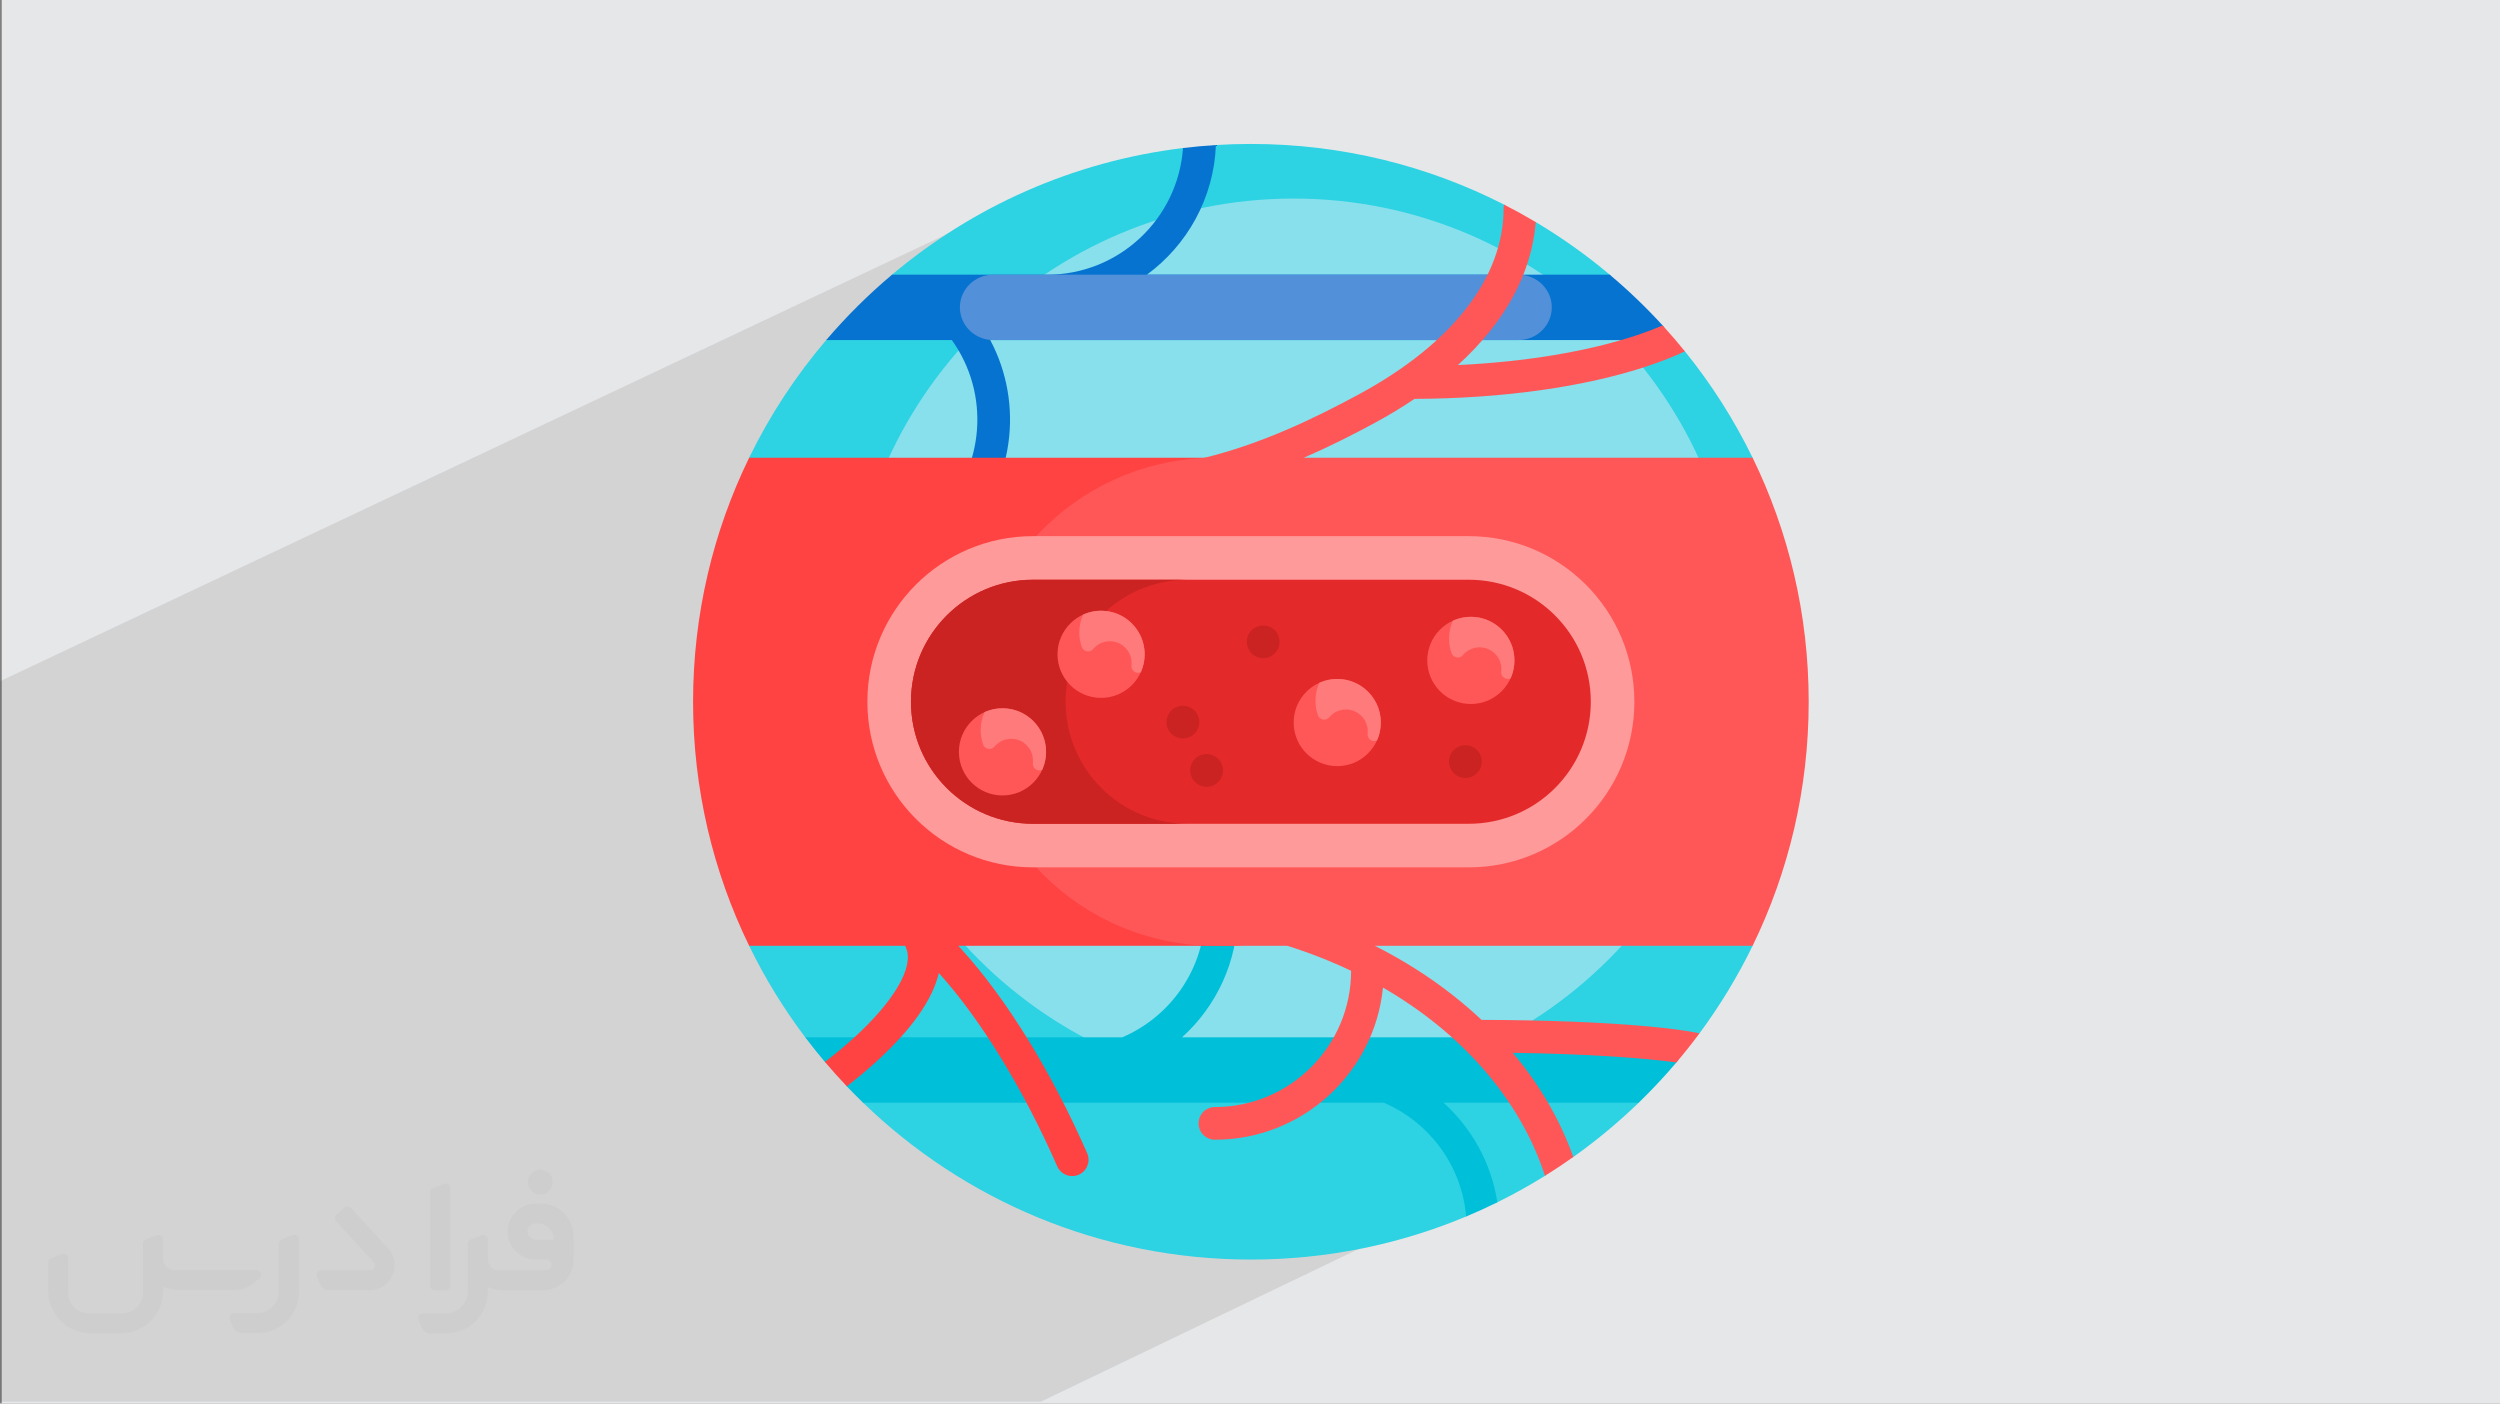 <?xml version="1.0" encoding="UTF-8"?>
<!DOCTYPE svg PUBLIC "-//W3C//DTD SVG 1.0//EN" "http://www.w3.org/TR/2001/REC-SVG-20010904/DTD/svg10.dtd">
<!-- Creator: CorelDRAW -->
<svg xmlns="http://www.w3.org/2000/svg" xml:space="preserve" width="94.258mm" height="52.917mm" version="1.0" style="shape-rendering:geometricPrecision; text-rendering:geometricPrecision; image-rendering:optimizeQuality; fill-rule:evenodd; clip-rule:evenodd"
viewBox="0 0 9418.11 5287.36"
 xmlns:xlink="http://www.w3.org/1999/xlink"
 xmlns:xodm="http://www.corel.com/coreldraw/odm/2003"
 enable-background="new 0 0 512 512">
 <rect x="0" y="0" width="9418.11" height="5287.36" fill="#808080" stroke="none"/>
 <defs>
  <style type="text/css">
   <![CDATA[
    .fil3 {fill:#FEFEFE}
    .fil6 {fill:#00BFD8;fill-rule:nonzero}
    .fil7 {fill:#0573CF;fill-rule:nonzero}
    .fil4 {fill:#2DD2E3;fill-rule:nonzero}
    .fil8 {fill:#5290D9;fill-rule:nonzero}
    .fil5 {fill:#87E0EC;fill-rule:nonzero}
    .fil13 {fill:#CB2222;fill-rule:nonzero}
    .fil12 {fill:#E32929;fill-rule:nonzero}
    .fil9 {fill:#FF4343;fill-rule:nonzero}
    .fil10 {fill:#FF5757;fill-rule:nonzero}
    .fil14 {fill:#FF7A7A;fill-rule:nonzero}
    .fil11 {fill:#FF9A9A;fill-rule:nonzero}
    .fil2 {fill:#373435;fill-rule:nonzero;fill-opacity:0.031}
    .fil1 {fill:#2B2A29;fill-opacity:0.102}
    .fil0 {fill:#E6E7E8}
   ]]>
  </style>
 </defs>
 <g id="Layer_x0020_1">
  <polygon class="fil0" points="6.59,0 9418.11,0 9418.11,5287.36 6.59,5287.36 "/>
  <polygon class="fil1" points="5562.84,3566.09 5961.32,4300 3920.71,5280.77 -0,5280.77 -0,2566.37 4009.93,672.55 "/>
  <g id="_1728913079792">
   <path class="fil2" d="M1126.18 4669.27l0 197.17c0,20.42 -3.75,40.85 -11.67,59.6 -7.92,18.75 -19.17,36.27 -33.76,50.44 -14.59,14.59 -31.67,25.84 -50.44,33.76 -18.75,7.92 -39.18,11.67 -59.6,11.67l-60.86 0c-7.08,0 -14.17,-2.08 -20,-6.25 -5.84,-4.17 -10.42,-9.58 -12.93,-16.26l-11.25 -29.18c-0.83,-2.5 -1.25,-5.42 -1.25,-8.33 0,-2.92 1.25,-5.43 2.92,-7.92 1.67,-2.5 3.75,-4.17 6.25,-5.42 2.5,-1.25 5.42,-2.09 7.91,-1.67l86.29 0c22.09,0 42.94,-8.75 58.77,-24.59 15.42,-15.43 24.17,-36.68 24.17,-58.77l0 -179.24c0,-3.34 1.26,-6.66 3.34,-9.58 2.09,-2.92 5.01,-5.01 7.92,-6.25l40.85 -15.84c2.5,-0.84 5.42,-1.25 8.33,-0.84 2.92,0.42 5.43,1.26 7.5,2.92 2.09,1.67 4.18,3.76 5.43,6.25 1.25,2.92 2.08,5.84 2.08,8.33z"/>
   <path class="fil2" d="M2035.31 4533.39l-15.01 0c-59.61,0 -109.21,48.76 -108.38,107.95 0.42,27.52 12.09,54.2 31.68,73.37 19.58,19.58 46.26,30.43 74.19,30.43l39.6 0c5.43,0 10.42,2.08 14.18,5.84 3.75,3.75 5.84,8.75 5.84,14.17 0,5.43 -2.09,10.42 -5.84,14.18 -3.76,3.75 -8.75,5.84 -14.18,5.84l-179.23 0c-10.84,0 -20.84,-4.59 -28.35,-12.09 -7.5,-7.5 -11.67,-17.93 -12.09,-28.35l0 -75.03c0,-2.92 -0.83,-5.42 -2.08,-7.92 -1.25,-2.5 -3.34,-4.58 -5.43,-6.24 -2.08,-1.67 -5,-2.51 -7.5,-2.92 -2.92,-0.42 -5.42,0 -8.33,0.83l-41.27 15.84c-2.92,1.25 -5.84,3.34 -7.92,6.25 -2.08,2.92 -2.92,6.25 -2.92,9.58l0 179.24c0,22.09 -8.75,43.35 -24.17,58.77 -15.43,15.43 -36.68,24.59 -58.77,24.59l-86.7 0.01c-2.92,0 -5.43,0.83 -7.92,2.08 -2.5,1.25 -4.59,3.34 -6.25,5.43 -1.66,2.5 -2.5,5 -2.92,7.5 -0.41,2.92 0,5.42 1.26,8.33l11.25 29.18c2.5,6.67 7.08,12.51 12.92,16.68 5.84,4.17 12.92,6.25 20.01,5.84l60.85 0c41.27,0 80.86,-16.26 110.05,-45.85 29.18,-29.18 45.84,-68.78 45.84,-110.05l0 -18.34c15.85,7.91 33.35,12.09 50.86,12.09l157.14 0c30.44,0 60.03,-12.09 81.7,-33.76 21.67,-21.68 33.76,-50.86 33.76,-81.7l0 -85.87c0,-33.34 -13.34,-65.44 -36.68,-89.2 -23.76,-23.76 -55.85,-36.68 -89.2,-36.68zm50.43 136.3l-66.69 0c-7.92,0 -15.43,-2.5 -21.26,-7.91 -5.84,-5.43 -9.59,-12.51 -10.42,-20.43 0,-4.17 0.42,-8.75 2.08,-12.92 1.67,-4.17 3.76,-7.91 6.67,-10.83 5.84,-5.43 13.76,-8.76 21.67,-8.76l7.09 0c16.26,0 31.67,6.25 42.93,17.93 11.67,11.26 17.93,26.68 17.93,42.94z"/>
   <path class="fil2" d="M1695.58 4475.44l0 367.65c0,2.08 -0.42,4.58 -1.25,6.66 -0.84,2.09 -2.09,4.17 -3.76,5.84 -1.67,1.67 -3.34,2.92 -5.42,3.75 -2.09,0.84 -4.17,1.26 -6.67,1.26l-40.85 0c-2.08,0 -4.59,-0.42 -6.66,-1.26 -2.09,-0.83 -4.17,-2.08 -5.43,-3.75 -1.66,-1.67 -2.92,-3.75 -3.75,-5.84 -0.83,-2.09 -1.25,-4.59 -1.25,-6.66l0 -351.81c0,-3.33 0.83,-6.66 2.92,-9.58 2.08,-2.92 4.59,-5.01 7.91,-6.25l40.86 -15.84c2.5,-0.84 5.42,-1.25 8.33,-1.25 2.92,0.41 5.42,1.25 7.5,2.92 2.5,1.66 4.17,3.75 5.42,6.24 1.25,2.09 2.09,5.01 2.09,7.92z"/>
   <path class="fil2" d="M1392.54 4860.6l-153.81 0c-7.08,0 -14.18,-2.09 -20.01,-6.25 -5.84,-4.17 -10.42,-10 -13.34,-16.68l-11.25 -28.76c-0.83,-2.51 -1.25,-5.43 -0.83,-8.34 0.41,-2.92 1.25,-5.42 2.92,-7.91 1.66,-2.51 3.75,-4.17 6.24,-5.43 2.51,-1.25 5.43,-2.08 7.92,-2.08l184.24 0c3.34,0 6.66,-1.25 9.58,-2.92 2.93,-2.09 5.01,-4.59 6.67,-7.92 1.25,-3.34 1.67,-6.66 1.25,-10 -0.42,-3.34 -2.08,-6.67 -4.17,-9.17l-141.72 -154.22c-2.92,-3.34 -4.59,-7.92 -4.59,-12.51 0,-4.59 2.09,-8.75 5.84,-12.09l29.6 -27.51c3.34,-2.92 7.92,-4.59 12.51,-4.59 4.59,0.42 8.75,2.09 12.09,5.84l140.47 152.98c55.44,59.61 12.51,157.57 -69.61,157.57z"/>
   <path class="fil2" d="M978.22 4814.75l-20.01 17.09c-20.84,17.93 -47.52,27.93 -75.03,27.93l-211.34 0c-19.58,0 -39.18,-4.17 -57.1,-12.5l0 16.26c0,20.83 -4.17,41.68 -12.09,60.85 -7.91,19.17 -19.58,36.68 -34.59,51.69 -14.59,14.59 -32.09,26.26 -51.69,34.6 -19.17,7.91 -40.02,12.08 -60.86,12.08l-114.63 0.01c-20.84,0 -41.69,-4.18 -60.86,-12.09 -19.17,-7.92 -36.68,-19.59 -51.69,-34.6 -14.59,-14.59 -26.26,-32.09 -34.59,-51.69 -7.92,-19.17 -12.09,-40.01 -12.09,-60.85l0 -107.96c0,-3.34 1.25,-6.66 2.92,-9.58 2.09,-2.92 4.59,-5.01 7.92,-6.25l40.85 -15.84c2.5,-0.84 5.42,-1.26 8.33,-0.84 2.92,0.42 5.43,1.25 7.5,2.92 2.09,1.67 4.17,3.76 5.43,6.25 1.25,2.5 2.08,5.01 2.08,7.92l0 128.8c0,20.84 8.34,40.85 22.93,55.44 14.59,14.59 34.59,22.92 55.43,22.92l125.88 0c20.84,0 40.44,-8.34 55.03,-22.93 14.59,-14.59 22.93,-34.59 22.93,-55.43l0 -184.24c0,-3.34 1.25,-6.67 2.92,-9.59 2.08,-2.92 4.58,-5 7.91,-6.24l40.85 -15.85c2.51,-0.83 5.43,-1.25 8.34,-0.83 2.92,0.42 5.42,1.25 7.91,2.92 2.51,1.67 4.18,3.75 5.43,6.25 1.25,2.5 2.08,5.42 2.08,7.91l0 70.45c0,11.67 4.59,23.34 12.93,31.67 8.33,8.34 19.58,13.34 31.67,13.34l307.62 0c3.34,0 7.09,0.84 9.59,2.92 2.92,2.09 5.01,5.01 6.25,7.92 1.25,3.34 1.25,6.66 0.41,10.42 0,3.75 -2.08,6.66 -4.58,8.75z"/>
   <path class="fil2" d="M2035.31 4500.45c25.84,0 47.1,-21.26 47.1,-47.1 0,-25.85 -21.26,-47.1 -47.1,-47.1 -25.85,0 -47.11,21.25 -47.11,47.1 0,25.84 21.26,47.1 47.11,47.1z"/>
  </g>
  <circle class="fil3" cx="4705.76" cy="2637.09" r="2083.56"/>
  <g id="_1728913082000">
   <g>
    <path class="fil4" d="M6444.86 2643.68c0,307.25 166.86,900.46 157.65,919.36 -56.67,116.3 -123.76,226.59 -200.05,329.64 -6.77,9.14 -38.14,7.66 -45.05,16.7 -56.73,74.1 -118.28,144.31 -184.19,210.17 -8.05,8.04 8.36,26.6 0.19,34.51 -76.75,74.25 -159.14,142.71 -246.47,204.67 -6.74,4.79 -24.31,-5.93 -31.12,-1.21 -21.43,14.84 -43.15,29.28 -65.16,43.3 -7,4.48 -3.25,24.36 -10.31,28.75 -58.01,36.07 -117.92,69.4 -179.52,99.79 -8.72,4.3 -22.43,-7.49 -31.22,-3.31 -22.73,10.82 -45.68,21.24 -68.85,31.26 -7.47,3.24 -10,22.45 -17.52,25.6 -249.53,104.46 -523.46,162.16 -810.87,162.16 -567.74,0 -1082.89,-225.15 -1461.04,-591.02 -10.02,-9.68 34.46,-17.96 24.64,-27.84 -57.6,-57.98 -111.86,-119.31 -162.44,-183.67 -8.63,-10.99 -71.56,-23.59 -79.98,-34.75 -80.97,-107.37 -151.89,-222.76 -211.34,-344.76 -5.83,-11.95 176.99,-603.85 176.99,-919.36 0,-315.51 -182.8,-907.42 -176.99,-919.36 78.08,-160.23 175.92,-309.04 290.36,-443.27 9.91,-11.63 62.99,-12.52 73.16,-23.93 58.39,-65.56 120.83,-127.42 186.92,-185.22 10.2,-8.92 -22.55,-28.39 -12.18,-37.11 303.97,-255.68 681.45,-426.81 1096.17,-477.12 5.39,-0.66 12.43,11.35 17.84,10.74 29.28,-3.33 58.74,-6.05 88.38,-8.15 6.44,-0.46 11.24,-13.52 17.7,-13.92 43.59,-2.69 87.54,-4.07 131.81,-4.07 343.37,0 667.52,82.36 953.73,228.4 7.26,3.7 13.45,21.21 20.66,24.99 26.17,13.75 52.03,28.02 77.53,42.83 6.78,3.94 14.59,-5.86 21.32,-1.85 98.35,58.53 191.5,124.87 278.63,198.15 14.01,11.79 -3.48,35.18 10.22,47.33 78.92,69.96 152.53,145.77 220.16,226.75 7.22,8.65 45.74,5.96 52.85,14.73 99.35,122.91 185.12,257.23 255.03,400.71 9.21,18.91 -157.63,612.11 -157.63,919.37l-0.01 0z"/>
    <path class="fil5" d="M6552.35 2426.79c0,927.19 -751.63,1678.81 -1678.8,1678.81 -927.18,0 -1678.81,-751.63 -1678.81,-1678.81 0,-927.17 751.62,-1678.81 1678.81,-1678.81 927.18,0 1678.8,751.63 1678.8,1678.81z"/>
    <path class="fil6" d="M6317.23 4000.33c-45.37,53.62 -93.38,104.92 -143.83,153.74l-735.33 0c106.28,96.03 180.08,227.37 202.74,375.31 -38.55,19.01 -77.76,36.88 -117.58,53.55 -16.13,-192.94 -139.52,-355.89 -310.18,-428.86l-1961.73 0c-20.79,-20.12 -41.17,-40.66 -61.11,-61.61 -6.86,-7.21 18.49,-23.32 -3.32,-26.5 -26.55,-3.86 -41.26,-27.42 -44,-54.12 -0.7,-6.75 -30.35,-5.56 -35.14,-11.22 -25.58,-30.22 -50.32,-61.17 -74.19,-92.81l1194.44 0c182.37,-77.98 310.74,-258.67 311.98,-468.94 0.19,-33.7 25.48,-63.29 59.16,-64.58 35.1,-1.34 63.97,26.72 63.97,61.51 0,187.05 -81.14,355.49 -210.07,472l1821.17 0c47.83,0.01 73.92,56.01 43.03,92.53l0.01 0z"/>
    <path class="fil7" d="M3730.42 1281.05c128.01,240.1 91.29,545.62 -110.16,748.19 -22.13,22.25 -58.09,25.69 -82.72,6.24 -29.52,-23.3 -31.39,-66.26 -5.61,-92.05 180.13,-180.13 198.05,-462.01 53.74,-662.38l-473.1 0c75.68,-88.77 158.62,-171.17 247.9,-246.26l584.38 0c270.81,0 493.29,-210.93 511.78,-477.12 40.96,-4.97 82.27,-8.75 123.9,-11.33 -7.64,200.26 -108.32,377.1 -259.93,488.44l1743.63 0c70.79,59.54 137.6,123.68 199.96,191.94 19.03,20.82 4.5,54.32 -23.72,54.32l-2510.05 0z"/>
    <path class="fil8" d="M5846.01 1157.92c0,67.99 -56.27,123.13 -125.7,123.13l-1978.54 0c-69.42,0 -125.7,-55.13 -125.7,-123.13 0,-68 56.27,-123.13 125.7,-123.13l1978.55 0c69.41,0 125.69,55.13 125.69,123.13l0 0z"/>
    <path class="fil9" d="M5533.21 2643.68c0,3.3 -0.01,6.58 -0.02,9.88 -2.32,503.51 -413.53,909.48 -917.06,909.48l-1006.12 0c4.81,5.16 9.61,10.4 14.44,15.73 168.78,186.38 336.09,458.23 471.13,765.46 13.69,31.13 -0.46,67.46 -31.58,81.13 -31.12,13.68 -67.46,-0.46 -81.13,-31.58 -128.88,-293.22 -287.16,-551.63 -446.07,-728.37 -23.03,100.3 -103.52,214.37 -239.05,337.1 -33.23,30.09 -69.17,60.13 -107.54,89.95 -28.37,-29.79 -55.86,-60.41 -82.45,-91.83 38.47,-29.66 74.37,-59.51 107.36,-89.39 153.43,-138.93 229.33,-269.35 198.12,-340.36 -1.13,-2.58 -2.07,-5.19 -2.82,-7.82l-588.2 0c-135.33,-277.7 -211.26,-589.68 -211.26,-919.37 0,-329.7 75.93,-641.67 211.26,-919.36l1793.93 0c503.52,0 914.74,405.96 917.05,909.48 0.02,3.29 0.02,6.58 0.02,9.88l0 0z"/>
    <path class="fil10" d="M6602.5 3563.04l-1423.24 0c106.41,53.62 206.21,116.85 297.66,189.1 36.65,28.97 71.48,59 104.46,90.02 235.92,0.44 457.13,9.01 624.78,24.26 82.73,7.52 148.74,16.36 196.3,26.27 -27.84,37.61 -56.9,74.25 -87.13,109.87 -121.57,-16.84 -335.69,-32.42 -616.3,-36.35 101.75,120.78 178.42,252.99 227.89,392.53 -34.76,24.66 -70.31,48.3 -106.59,70.85 -93.34,-288.21 -313.17,-537.4 -610.34,-709.18 -31.71,321.33 -303.53,573.2 -633.08,573.2 -34.01,0 -61.57,-27.57 -61.57,-61.56 0,-34 27.56,-61.57 61.57,-61.57 282.89,0 513.04,-230.15 513.04,-513.04 0,-0.06 0,-0.11 0,-0.17 -76.28,-36.37 -156.68,-67.96 -240.51,-94.22l-270.71 0c-503.52,0 -914.73,-405.97 -917.05,-909.48 -0.02,-3.3 -0.02,-6.58 -0.02,-9.89 0,-3.3 0,-6.58 0.02,-9.88 2.25,-488.56 389.49,-885.29 872.48,-908.4 216.11,-52.44 414.56,-147.51 585.95,-240.34 351.09,-190.18 544.45,-438.99 544.45,-700.62 0,-4.73 0.53,-9.33 1.54,-13.76 40.62,20.73 80.47,42.74 119.51,65.97 -15.41,193.93 -116.6,377.96 -293.46,538.71 255.4,-12.31 490.44,-51.29 674.94,-112.78 34.54,-11.52 66.79,-23.76 96.47,-36.54 28.94,31.64 56.91,64.19 83.9,97.56 -42.23,19.81 -89.41,38.44 -141.45,55.78 -235.42,78.47 -546.46,122.14 -877.14,123.27 -46.72,31.5 -96.8,61.76 -150.12,90.66 -83.27,45.1 -172.5,90.09 -266.71,130.99l1690.47 0.01c135.32,277.71 211.25,589.68 211.25,919.38 0,329.69 -75.93,641.67 -211.26,919.36l0 0z"/>
    <path class="fil11" d="M6157.08 2643.68c0,344.54 -279.31,623.85 -623.86,623.85l-1641.72 0c-344.55,0 -623.86,-279.31 -623.86,-623.85 0,-344.55 279.31,-623.85 623.86,-623.85l1641.72 0c344.55,0 623.85,279.3 623.85,623.85l0.01 0z"/>
    <path class="fil12" d="M5992.9 2643.68c0,253.87 -205.8,459.68 -459.69,459.68l-1641.72 0c-253.88,0 -459.69,-205.8 -459.69,-459.68 0,-253.87 205.8,-459.69 459.69,-459.69l1641.72 0c253.87,0 459.69,205.8 459.69,459.69z"/>
    <path class="fil13" d="M4473.87 3103.36l-582.38 0c-253.88,0 -459.69,-205.8 -459.69,-459.68 0,-253.88 205.8,-459.69 459.69,-459.69l582.38 0c-253.88,0 -459.69,205.8 -459.69,459.69 0,253.87 205.8,459.68 459.69,459.68z"/>
    <path class="fil13" d="M4820.32 2417.85c0,34 -27.57,61.56 -61.57,61.56 -33.99,0 -61.56,-27.56 -61.56,-61.56 0,-34 27.57,-61.57 61.56,-61.57 34.01,0 61.57,27.56 61.57,61.57zm-364.02 240.89c-34,0 -61.57,27.57 -61.57,61.57 0,33.99 27.57,61.56 61.57,61.56 33.99,0 61.56,-27.57 61.56,-61.56 0,-34 -27.57,-61.57 -61.56,-61.57zm89.25 182.11c-34,0 -61.56,27.57 -61.56,61.56 0,34 27.56,61.57 61.56,61.57 34,0 61.57,-27.57 61.57,-61.57 0,-33.99 -27.57,-61.56 -61.57,-61.56zm975 -33.31c-34,0 -61.57,27.57 -61.57,61.57 0,33.99 27.57,61.56 61.57,61.56 34,0 61.56,-27.57 61.56,-61.56 0,-34 -27.56,-61.57 -61.56,-61.57z"/>
    <path class="fil10" d="M3940.75 2832.48c0,90.67 -73.5,164.17 -164.18,164.17 -90.68,0 -164.18,-73.5 -164.18,-164.17 0,-90.68 73.5,-164.18 164.18,-164.18 90.68,0 164.18,73.5 164.18,164.18zm371.47 -367.53c0,90.68 -73.5,164.18 -164.18,164.18 -90.67,0 -164.17,-73.5 -164.17,-164.18 0,-90.67 73.5,-164.17 164.17,-164.17 90.68,0 164.18,73.5 164.18,164.17zm889.68 257.07c0,90.68 -73.5,164.18 -164.18,164.18 -90.67,0 -164.17,-73.5 -164.17,-164.18 0,-90.67 73.5,-164.17 164.17,-164.17 90.68,0 164.18,73.5 164.18,164.17zm503.34 -234.12c0,90.68 -73.5,164.18 -164.18,164.18 -90.67,0 -164.17,-73.5 -164.17,-164.18 0,-90.67 73.5,-164.17 164.17,-164.17 90.68,0 164.18,73.5 164.18,164.17z"/>
    <path class="fil14" d="M3939.33 2810.64c4.15,32.08 -0.99,62.66 -13.1,89.43 -0.15,0.07 -0.31,0.14 -0.47,0.21 -17.34,7.77 -36.98,-6.61 -34.81,-25.5 0.88,-7.66 0.71,-15.66 -0.68,-23.83 -5.78,-34.02 -33.41,-61.28 -67.51,-66.66 -30.73,-4.85 -58.92,7.37 -76.58,28.66 -12.07,14.56 -36.06,10 -42.37,-7.82 -6.05,-17.13 -9.33,-35.54 -9.33,-54.73 0,-24.1 5.19,-46.97 14.51,-67.58 26.74,-12.09 57.28,-17.24 89.36,-13.11 72.88,9.37 131.57,68.03 140.98,140.93zm371.48 -367.52c4.14,32.08 -1,62.66 -13.1,89.42 -0.16,0.08 -0.32,0.14 -0.47,0.22 -17.34,7.77 -36.98,-6.62 -34.81,-25.5 0.87,-7.66 0.7,-15.66 -0.69,-23.83 -5.77,-34.02 -33.41,-61.28 -67.5,-66.67 -30.74,-4.84 -58.93,7.38 -76.58,28.67 -12.08,14.56 -36.06,10 -42.37,-7.83 -6.06,-17.12 -9.34,-35.53 -9.34,-54.72 0,-24.09 5.19,-46.96 14.51,-67.58 26.74,-12.09 57.29,-17.23 89.37,-13.11 72.87,9.37 131.56,68.03 140.98,140.93zm889.67 257.06c4.15,32.08 -0.99,62.66 -13.1,89.42 -0.15,0.08 -0.31,0.14 -0.47,0.22 -17.34,7.77 -36.98,-6.62 -34.81,-25.5 0.88,-7.66 0.71,-15.66 -0.68,-23.83 -5.78,-34.02 -33.41,-61.28 -67.51,-66.67 -30.73,-4.85 -58.92,7.38 -76.58,28.67 -12.07,14.56 -36.06,10 -42.37,-7.83 -6.05,-17.12 -9.33,-35.53 -9.33,-54.72 0,-24.09 5.19,-46.96 14.51,-67.58 26.74,-12.09 57.28,-17.23 89.36,-13.11 72.88,9.37 131.57,68.03 140.98,140.93zm503.35 -234.12c4.14,32.09 -1,62.67 -13.1,89.43 -0.16,0.08 -0.32,0.14 -0.47,0.22 -17.34,7.77 -36.98,-6.62 -34.81,-25.5 0.87,-7.66 0.7,-15.67 -0.69,-23.83 -5.77,-34.02 -33.4,-61.29 -67.5,-66.67 -30.74,-4.84 -58.93,7.38 -76.58,28.67 -12.08,14.55 -36.06,10 -42.37,-7.83 -6.06,-17.12 -9.34,-35.53 -9.34,-54.72 0,-24.09 5.19,-46.97 14.51,-67.58 26.74,-12.09 57.29,-17.24 89.37,-13.11 72.88,9.36 131.57,68.03 140.98,140.92z"/>
   </g>
  </g>
 </g>
</svg>
